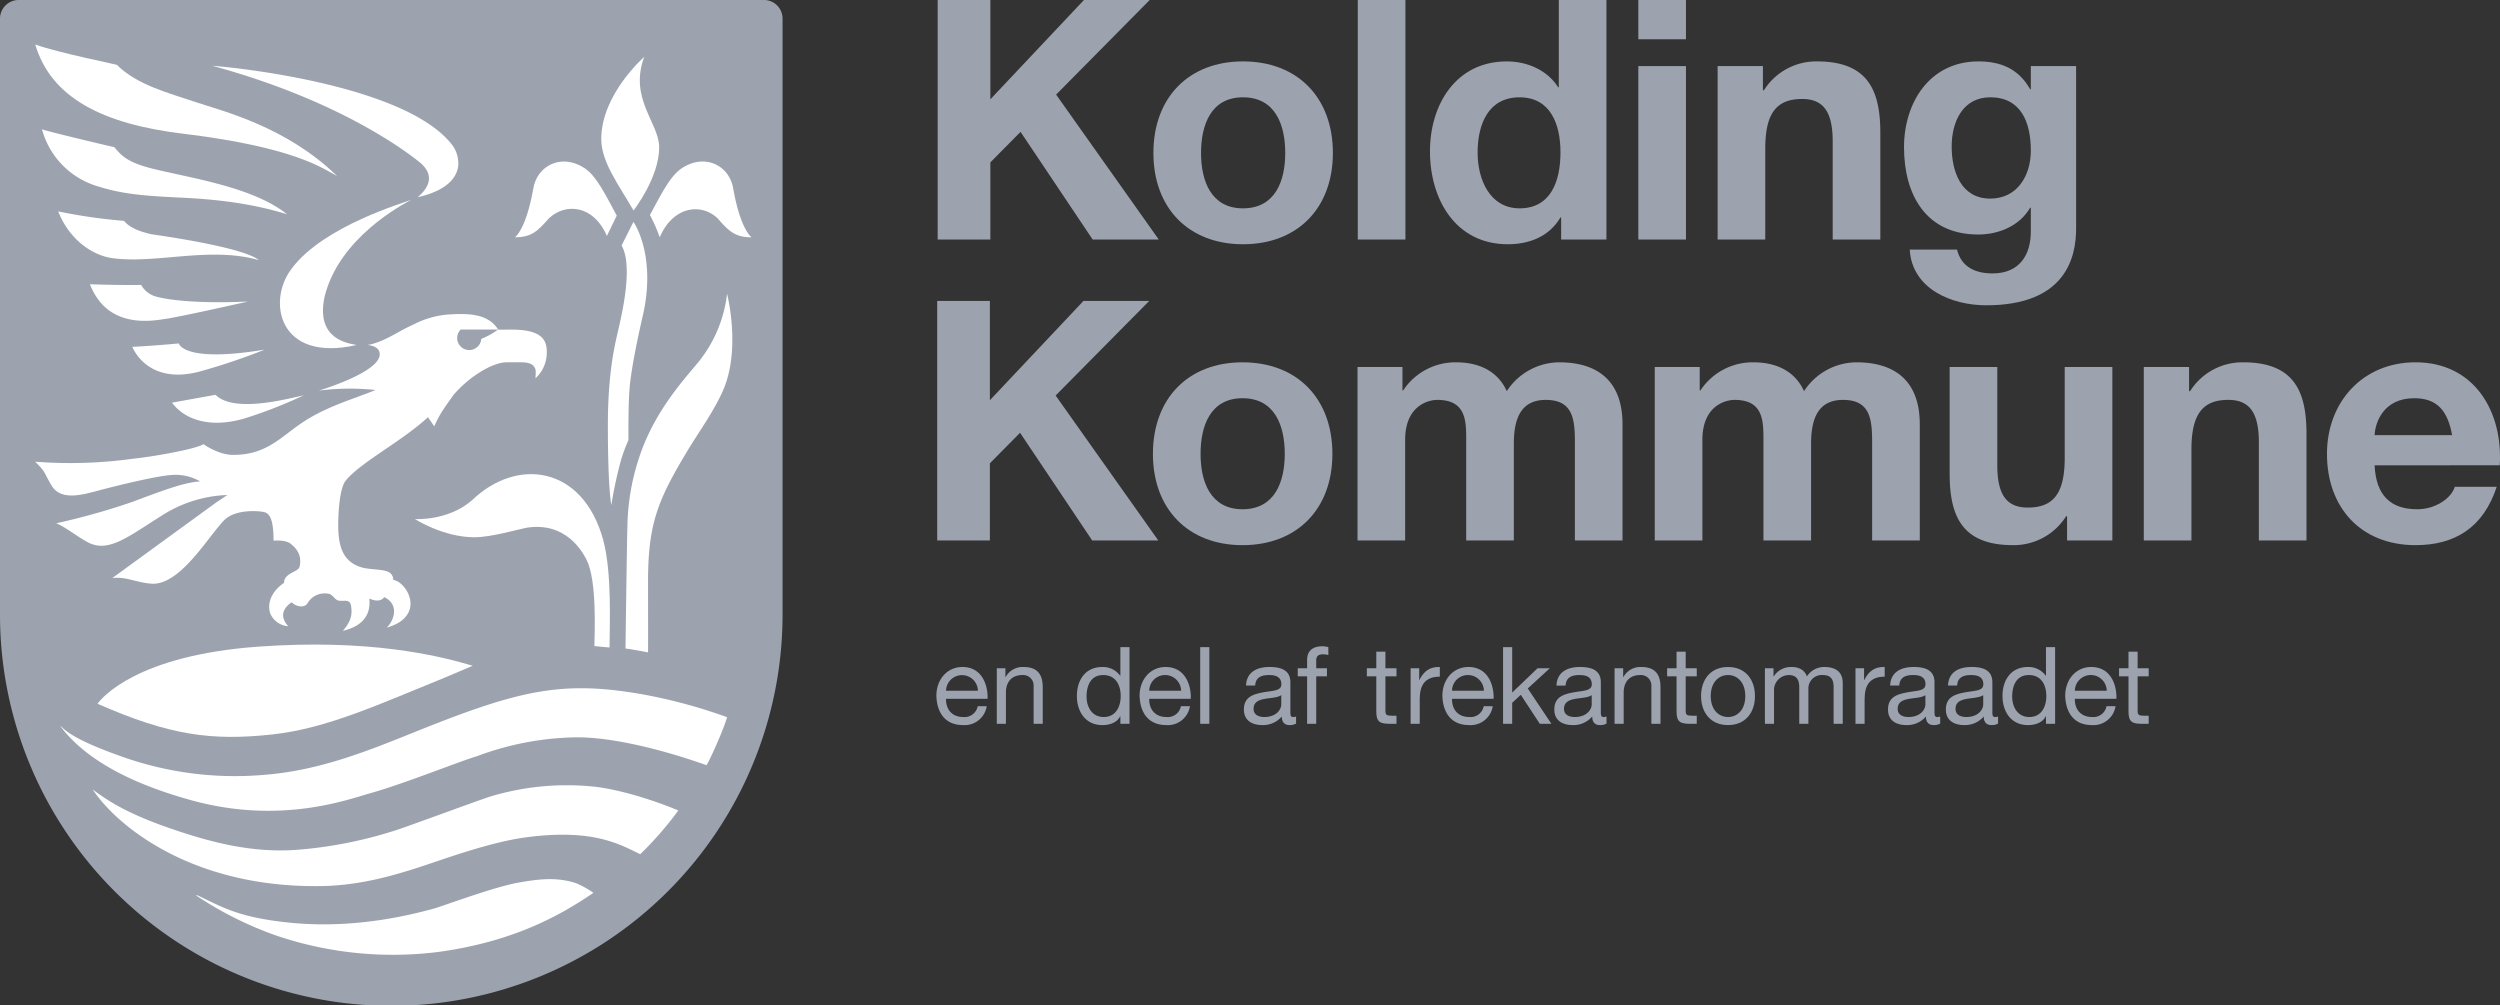 <svg id="Component_1_1" data-name="Component 1 – 1" xmlns="http://www.w3.org/2000/svg" width="652.011" height="262.22" viewBox="0 0 652.011 262.22">
  <rect x="0" y="0" width="652.011" height="262.22" fill="#333333" stroke="none"/>
  <g id="Group_8" data-name="Group 8">
    <g id="Group_5" data-name="Group 5">
      <g id="Group_1" data-name="Group 1">
        <path id="Path_1" data-name="Path 1" d="M244.552,0h13.737V25.9L282.7,0h17.148l-24.41,24.673,26.773,37.8H284.974L266.163,34.388l-7.874,7.962V62.473H244.552Z" fill="#9ca3af"/>
        <path id="Path_2" data-name="Path 2" d="M324.173,16.014c14.261,0,23.448,9.45,23.448,23.886,0,14.349-9.187,23.8-23.448,23.8-14.173,0-23.36-9.449-23.36-23.8C300.813,25.464,310,16.014,324.173,16.014Zm0,38.323c8.487,0,11.023-7.263,11.023-14.437,0-7.262-2.536-14.523-11.023-14.523-8.4,0-10.936,7.261-10.936,14.523C313.237,47.074,315.774,54.337,324.173,54.337Z" fill="#9ca3af"/>
        <path id="Path_3" data-name="Path 3" d="M354.115,0H366.54v62.47H354.115Z" fill="#9ca3af"/>
        <path id="Path_4" data-name="Path 4" d="M407.154,56.7h-.174c-2.888,4.9-7.962,7-13.737,7-13.648,0-20.3-11.724-20.3-24.235,0-12.162,6.738-23.449,20.036-23.449,5.336,0,10.586,2.275,13.386,6.738h.175V0h12.424v62.47H407.154ZM396.306,25.377c-8.137,0-10.937,7-10.937,14.435,0,7.088,3.238,14.525,10.937,14.525,8.223,0,10.674-7.175,10.674-14.612C406.98,32.375,404.355,25.377,396.306,25.377Z" fill="#9ca3af"/>
        <path id="Path_5" data-name="Path 5" d="M439.706,10.24H427.281V0h12.425Zm-12.425,7h12.425V62.473H427.281Z" fill="#9ca3af"/>
        <path id="Path_6" data-name="Path 6" d="M447.966,17.239h11.81v6.3h.263a16.136,16.136,0,0,1,13.824-7.525c13.211,0,16.536,7.437,16.536,18.636V62.473H477.976V36.925c0-7.437-2.188-11.111-7.962-11.111-6.738,0-9.625,3.761-9.625,12.948V62.473H447.966Z" fill="#9ca3af"/>
        <path id="Path_7" data-name="Path 7" d="M541.461,59.586c0,7.437-2.625,20.036-23.448,20.036-8.924,0-19.334-4.2-19.947-14.524H510.4c1.138,4.637,4.9,6.212,9.273,6.212,6.912,0,10.063-4.725,9.975-11.2v-5.95h-.175c-2.713,4.724-8.137,7-13.561,7-13.56,0-19.335-10.323-19.335-22.748,0-11.723,6.737-22.4,19.422-22.4,5.95,0,10.5,2.013,13.474,7.263h.175V17.239h11.811Zm-11.811-20.3c0-7.349-2.537-13.91-10.587-13.91-7,0-10.06,6.124-10.06,12.86,0,6.475,2.45,13.562,10.06,13.562C526.15,51.8,529.65,45.762,529.65,39.287Z" fill="#9ca3af"/>
      </g>
      <g id="Group_2" data-name="Group 2">
        <path id="Path_8" data-name="Path 8" d="M244.427,78.483h13.736v25.9l24.411-25.9h17.148l-24.41,24.672,26.772,37.8H284.849l-18.812-28.085-7.874,7.962v20.123H244.427Z" fill="#9ca3af"/>
        <path id="Path_9" data-name="Path 9" d="M324.047,94.493c14.262,0,23.448,9.45,23.448,23.886,0,14.349-9.186,23.8-23.448,23.8-14.173,0-23.36-9.449-23.36-23.8C300.687,103.943,309.874,94.493,324.047,94.493Zm0,38.323c8.487,0,11.024-7.263,11.024-14.437,0-7.262-2.537-14.523-11.024-14.523-8.4,0-10.936,7.261-10.936,14.523C313.111,125.553,315.649,132.816,324.047,132.816Z" fill="#9ca3af"/>
        <path id="Path_10" data-name="Path 10" d="M354.042,95.718h11.725v6.125h.174a16.34,16.34,0,0,1,13.825-7.35c5.687,0,10.761,2.1,13.211,7.525a16.429,16.429,0,0,1,13.648-7.525c9.625,0,16.536,4.463,16.536,16.187v30.272H410.737V115.317c0-6.037-.524-11.024-7.611-11.024-7,0-8.312,5.775-8.312,11.462v25.2H382.391V115.58c0-5.25.349-11.287-7.525-11.287-2.45,0-8.4,1.575-8.4,10.412v26.247H354.042Z" fill="#9ca3af"/>
        <path id="Path_11" data-name="Path 11" d="M431.566,95.718H443.29v6.125h.175a16.337,16.337,0,0,1,13.823-7.35c5.688,0,10.762,2.1,13.212,7.525a16.43,16.43,0,0,1,13.649-7.525c9.625,0,16.537,4.463,16.537,16.187v30.272H488.261V115.317c0-6.037-.525-11.024-7.612-11.024-7,0-8.312,5.775-8.312,11.462v25.2H459.913V115.58c0-5.25.35-11.287-7.523-11.287-2.45,0-8.4,1.575-8.4,10.412v26.247H431.566Z" fill="#9ca3af"/>
        <path id="Path_12" data-name="Path 12" d="M550.91,140.952H539.1v-6.3h-.262a16.137,16.137,0,0,1-13.825,7.524c-13.21,0-16.535-7.437-16.535-18.636V95.718H520.9v25.548c0,7.437,2.187,11.112,7.962,11.112,6.737,0,9.625-3.762,9.625-12.949V95.718H550.91Z" fill="#9ca3af"/>
        <path id="Path_13" data-name="Path 13" d="M559.11,95.718h11.811v6.3h.263a16.133,16.133,0,0,1,13.823-7.525c13.211,0,16.537,7.437,16.537,18.637v27.822H589.12V115.4c0-7.437-2.188-11.111-7.962-11.111-6.738,0-9.624,3.762-9.624,12.948v23.711H559.11Z" fill="#9ca3af"/>
        <path id="Path_14" data-name="Path 14" d="M619.308,121.354c.35,7.874,4.2,11.462,11.112,11.462,4.986,0,9.01-3.063,9.8-5.863h10.938c-3.5,10.675-10.938,15.224-21.173,15.224-14.262,0-23.1-9.8-23.1-23.8,0-13.561,9.363-23.886,23.1-23.886,15.4,0,22.835,12.95,21.96,26.861Zm20.21-7.874c-1.138-6.3-3.849-9.624-9.886-9.624-7.875,0-10.149,6.124-10.324,9.624Z" fill="#9ca3af"/>
      </g>
      <g id="Group_4" data-name="Group 4">
        <g id="Group_3" data-name="Group 3">
          <path id="Path_15" data-name="Path 15" d="M257.345,184.175a5.836,5.836,0,0,1-6.188,4.928c-4.62,0-6.8-3.192-6.945-7.616,0-4.339,2.856-7.531,6.8-7.531,5.124,0,6.692,4.788,6.551,8.287H246.732c-.083,2.52,1.345,4.76,4.509,4.76a3.488,3.488,0,0,0,3.752-2.828Zm-2.3-4.032a4.159,4.159,0,0,0-8.316,0Z" fill="#9ca3af"/>
          <path id="Path_16" data-name="Path 16" d="M259.971,174.292h2.24v2.3h.056a5.039,5.039,0,0,1,4.7-2.632c3.808,0,4.984,2.184,4.984,5.292v9.519h-2.38v-9.8a2.727,2.727,0,0,0-2.94-2.912c-2.883,0-4.283,1.932-4.283,4.536v8.175h-2.38Z" fill="#9ca3af"/>
          <path id="Path_17" data-name="Path 17" d="M294.578,188.767H292.2v-1.96h-.056c-.784,1.6-2.632,2.3-4.62,2.3-4.452,0-6.664-3.528-6.664-7.616s2.184-7.531,6.608-7.531a5.544,5.544,0,0,1,4.676,2.268h.056v-7.448h2.38ZM287.858,187c3.192,0,4.424-2.744,4.424-5.46,0-2.855-1.288-5.487-4.564-5.487-3.248,0-4.34,2.772-4.34,5.6C283.378,184.371,284.778,187,287.858,187Z" fill="#9ca3af"/>
          <path id="Path_18" data-name="Path 18" d="M310.341,184.175a5.836,5.836,0,0,1-6.188,4.928c-4.62,0-6.8-3.192-6.944-7.616,0-4.339,2.856-7.531,6.8-7.531,5.124,0,6.692,4.788,6.552,8.287H299.729c-.084,2.52,1.344,4.76,4.508,4.76a3.488,3.488,0,0,0,3.752-2.828Zm-2.3-4.032a4.165,4.165,0,0,0-4.172-4.087,4.123,4.123,0,0,0-4.144,4.087Z" fill="#9ca3af"/>
          <path id="Path_19" data-name="Path 19" d="M313.021,168.776H315.4v19.991h-2.379Z" fill="#9ca3af"/>
          <path id="Path_20" data-name="Path 20" d="M338.024,188.711a3.207,3.207,0,0,1-1.708.392c-1.232,0-2.016-.672-2.016-2.24a6.42,6.42,0,0,1-5.1,2.24c-2.632,0-4.788-1.176-4.788-4.06,0-3.276,2.437-3.976,4.9-4.451,2.632-.5,4.873-.336,4.873-2.128,0-2.072-1.708-2.408-3.221-2.408-2.016,0-3.5.616-3.611,2.744h-2.38c.139-3.584,2.912-4.844,6.131-4.844,2.6,0,5.432.588,5.432,3.976v7.447c0,1.12,0,1.624.756,1.624a2.043,2.043,0,0,0,.728-.14Zm-3.864-7.42c-.924.672-2.716.7-4.311.98-1.569.28-2.912.841-2.912,2.6,0,1.568,1.343,2.128,2.8,2.128,3.136,0,4.424-1.96,4.424-3.276Z" fill="#9ca3af"/>
          <path id="Path_21" data-name="Path 21" d="M340.9,176.392H338.46v-2.1H340.9v-2.156c0-2.352,1.4-3.584,4-3.584a5.866,5.866,0,0,1,1.541.224v2.072a4.475,4.475,0,0,0-1.345-.2c-1.148,0-1.82.364-1.82,1.624v2.016h2.8v2.1h-2.8v12.375H340.9Z" fill="#9ca3af"/>
          <path id="Path_22" data-name="Path 22" d="M367.894,174.292h2.239v3.052h.056c1.148-2.324,2.744-3.472,5.32-3.388v2.52c-3.836,0-5.236,2.184-5.236,5.851v6.44h-2.379Z" fill="#9ca3af"/>
          <path id="Path_23" data-name="Path 23" d="M389.313,184.175a5.836,5.836,0,0,1-6.188,4.928c-4.62,0-6.8-3.192-6.944-7.616,0-4.339,2.856-7.531,6.8-7.531,5.124,0,6.693,4.788,6.553,8.287H378.7c-.084,2.52,1.344,4.76,4.508,4.76a3.488,3.488,0,0,0,3.752-2.828Zm-2.3-4.032a4.165,4.165,0,0,0-4.172-4.087,4.123,4.123,0,0,0-4.144,4.087Z" fill="#9ca3af"/>
          <path id="Path_24" data-name="Path 24" d="M392.006,168.776h2.38v11.843l6.608-6.327h3.193l-5.741,5.263,6.161,9.212h-3.025l-4.956-7.56-2.24,2.072v5.488h-2.38Z" fill="#9ca3af"/>
          <path id="Path_25" data-name="Path 25" d="M418.987,188.711a3.21,3.21,0,0,1-1.708.392c-1.232,0-2.016-.672-2.016-2.24a6.42,6.42,0,0,1-5.1,2.24c-2.632,0-4.788-1.176-4.788-4.06,0-3.276,2.437-3.976,4.9-4.451,2.632-.5,4.872-.336,4.872-2.128,0-2.072-1.708-2.408-3.22-2.408-2.016,0-3.5.616-3.612,2.744H405.94c.139-3.584,2.911-4.844,6.131-4.844,2.6,0,5.432.588,5.432,3.976v7.447c0,1.12,0,1.624.756,1.624a2.043,2.043,0,0,0,.728-.14Zm-3.864-7.42c-.924.672-2.716.7-4.311.98-1.569.28-2.913.841-2.913,2.6,0,1.568,1.344,2.128,2.8,2.128,3.136,0,4.424-1.96,4.424-3.276Z" fill="#9ca3af"/>
          <path id="Path_26" data-name="Path 26" d="M421.088,174.292h2.24v2.3h.056a5.039,5.039,0,0,1,4.7-2.632c3.807,0,4.983,2.184,4.983,5.292v9.519h-2.38v-9.8a2.727,2.727,0,0,0-2.939-2.912c-2.884,0-4.284,1.932-4.284,4.536v8.175h-2.38Z" fill="#9ca3af"/>
          <path id="Path_27" data-name="Path 27" d="M439.637,174.292h2.884v2.1h-2.884v8.987c0,1.092.308,1.288,1.792,1.288h1.092v2.1H440.7c-2.464,0-3.444-.5-3.444-3.164v-9.211h-2.464v-2.1h2.464v-4.34h2.38Z" fill="#9ca3af"/>
          <path id="Path_28" data-name="Path 28" d="M450.674,173.956c4.592,0,7.027,3.332,7.027,7.587,0,4.228-2.435,7.56-7.027,7.56s-7.028-3.332-7.028-7.56C443.646,177.288,446.082,173.956,450.674,173.956Zm0,13.047c2.492,0,4.508-1.96,4.508-5.46,0-3.527-2.016-5.487-4.508-5.487s-4.508,1.96-4.508,5.487C446.166,185.043,448.182,187,450.674,187Z" fill="#9ca3af"/>
          <path id="Path_29" data-name="Path 29" d="M460.294,174.292h2.24v2.128h.056a5.336,5.336,0,0,1,4.676-2.464c1.764,0,3.388.7,3.976,2.464a5.356,5.356,0,0,1,4.536-2.464c2.884,0,4.816,1.2,4.816,4.2v10.611h-2.38v-9.491c0-1.792-.476-3.22-2.8-3.22a3.506,3.506,0,0,0-3.78,3.7v9.016h-2.38v-9.491c0-1.876-.588-3.22-2.716-3.22a3.9,3.9,0,0,0-3.864,3.7v9.016h-2.38Z" fill="#9ca3af"/>
          <path id="Path_30" data-name="Path 30" d="M483.918,174.292h2.24v3.052h.055c1.149-2.324,2.745-3.472,5.32-3.388v2.52c-3.835,0-5.236,2.184-5.236,5.851v6.44h-2.379Z" fill="#9ca3af"/>
          <path id="Path_31" data-name="Path 31" d="M506.014,188.711a3.21,3.21,0,0,1-1.708.392c-1.232,0-2.016-.672-2.016-2.24a6.42,6.42,0,0,1-5.1,2.24c-2.632,0-4.788-1.176-4.788-4.06,0-3.276,2.436-3.976,4.9-4.451,2.632-.5,4.872-.336,4.872-2.128,0-2.072-1.708-2.408-3.22-2.408-2.016,0-3.5.616-3.612,2.744h-2.38c.14-3.584,2.912-4.844,6.132-4.844,2.6,0,5.432.588,5.432,3.976v7.447c0,1.12,0,1.624.756,1.624a2.043,2.043,0,0,0,.728-.14Zm-3.864-7.42c-.924.672-2.716.7-4.312.98-1.568.28-2.912.841-2.912,2.6,0,1.568,1.344,2.128,2.8,2.128,3.136,0,4.424-1.96,4.424-3.276Z" fill="#9ca3af"/>
          <path id="Path_32" data-name="Path 32" d="M521.1,188.711a3.21,3.21,0,0,1-1.708.392c-1.232,0-2.017-.672-2.017-2.24a6.418,6.418,0,0,1-5.095,2.24c-2.632,0-4.788-1.176-4.788-4.06,0-3.276,2.436-3.976,4.9-4.451,2.632-.5,4.872-.336,4.872-2.128,0-2.072-1.708-2.408-3.221-2.408-2.015,0-3.5.616-3.611,2.744h-2.38c.14-3.584,2.912-4.844,6.132-4.844,2.6,0,5.432.588,5.432,3.976v7.447c0,1.12,0,1.624.756,1.624a2.044,2.044,0,0,0,.728-.14Zm-3.864-7.42c-.924.672-2.716.7-4.312.98-1.568.28-2.912.841-2.912,2.6,0,1.568,1.344,2.128,2.8,2.128,3.136,0,4.424-1.96,4.424-3.276Z" fill="#9ca3af"/>
          <path id="Path_33" data-name="Path 33" d="M535.984,188.767H533.6v-1.96h-.056c-.784,1.6-2.631,2.3-4.62,2.3-4.452,0-6.664-3.528-6.664-7.616s2.185-7.531,6.609-7.531a5.543,5.543,0,0,1,4.675,2.268h.056v-7.448h2.38ZM529.264,187c3.193,0,4.424-2.744,4.424-5.46,0-2.855-1.288-5.487-4.563-5.487-3.248,0-4.34,2.772-4.34,5.6C524.785,184.371,526.184,187,529.264,187Z" fill="#9ca3af"/>
          <path id="Path_34" data-name="Path 34" d="M551.747,184.175a5.836,5.836,0,0,1-6.187,4.928c-4.62,0-6.8-3.192-6.944-7.616,0-4.339,2.856-7.531,6.8-7.531,5.123,0,6.691,4.788,6.551,8.287H541.136c-.084,2.52,1.344,4.76,4.508,4.76a3.487,3.487,0,0,0,3.751-2.828Zm-2.3-4.032a4.158,4.158,0,0,0-8.315,0Z" fill="#9ca3af"/>
          <path id="Path_35" data-name="Path 35" d="M557.5,174.292h2.883v2.1H557.5v8.987c0,1.092.308,1.288,1.792,1.288h1.091v2.1h-1.819c-2.464,0-3.444-.5-3.444-3.164v-9.211h-2.464v-2.1h2.464v-4.34h2.38Z" fill="#9ca3af"/>
        </g>
      </g>
    </g>
    <path id="Path_36" data-name="Path 36" d="M204.094,4.82A4.85,4.85,0,0,0,199.235,0H4.866A4.872,4.872,0,0,0,0,4.847V160.182a102.047,102.047,0,0,0,204.094.2Z" fill="#9ca3af"/>
    <g id="Group_6" data-name="Group 6">
      <path id="Path_37" data-name="Path 37" d="M15.942,189.441c2.821,3.1,10.848,6.11,15.985,7.935A87.9,87.9,0,0,0,68.7,202.1c14.946-1.1,28.247-6.681,40.138-11.451,26.719-10.714,37.831-13.28,58.98-9.518a136.73,136.73,0,0,1,21.817,5.919c-1.2,4.033-5.186,12.593-5.4,12.513-3.719-1.349-20.841-7.272-33.8-7.272a76.9,76.9,0,0,0-26.081,4.947c-4.453,1.294-18.86,7.142-27.951,9.688-5.864,1.64-23.5,8.236-46.844,1.687-9.921-2.785-25.218-8.146-33.475-18.779C15.784,189.32,15.533,188.991,15.942,189.441Z" fill="#fff"/>
      <path id="Path_38" data-name="Path 38" d="M44.5,216.082c10.457,3.6,21.212,6.429,32.99,5.551a111.971,111.971,0,0,0,26.157-5.236c3.81-1.257,21.714-7.9,24.413-8.714a69.283,69.283,0,0,1,27.233-2.485c9.939,1.228,21.391,6.05,21.612,6.178a88.9,88.9,0,0,1-9.925,11.4c-5.108-2.42-12.087-6.775-29.875-4.387-6.315.845-14.194,3.207-21.542,5.691-8.9,3.006-19.457,6.8-31.629,7.009-34.086.58-53.442-15.915-59.487-24.79-.255-.374-.5-.574.094-.133C28.1,208.793,32.97,212.116,44.5,216.082Z" fill="#fff"/>
      <path id="Path_39" data-name="Path 39" d="M67.412,168.646c28.551-2.043,46.555,2.2,55.877,4.985,0,0-5.7,2.443-7.085,3.007-17.157,6.936-30.935,13.408-45.394,14.932-15.672,1.656-26.485.263-45.376-8.022C26.543,181.966,35.744,170.909,67.412,168.646Z" fill="#fff"/>
      <path id="Path_40" data-name="Path 40" d="M51.679,233.9c-.39-.266-.969-.754.053-.28,5.95,2.748,10.256,5.762,24.6,7.09,17.059,1.584,31.748-2.4,36.481-3.646,2.631-.69,15.876-5.752,22.655-6.919,5.1-.878,9.718-1.47,14.835.217a23.9,23.9,0,0,1,4.463,2.495c-9.088,6.195-21.1,12.7-40.056,15.363a94.906,94.906,0,0,1-42.336-4.107A93.872,93.872,0,0,1,51.679,233.9Z" fill="#fff"/>
    </g>
    <g id="Group_7" data-name="Group 7">
      <path id="Path_41" data-name="Path 41" d="M44.86,105.021c.163-.035,11.213-2.032,11.344-2.055,4.726,4.728,18.083,1.228,23.03.125a120.75,120.75,0,0,1-15.086,5.924C55.067,111.82,48.232,109.566,44.86,105.021Z" fill="#fff"/>
      <path id="Path_42" data-name="Path 42" d="M34.515,90.453c3.225-.126,9.788-.652,12.12-.888,0,0,1.083,5.161,22.421,1.614a167.01,167.01,0,0,1-16.806,5.67C38.3,100.648,34.515,90.453,34.515,90.453Z" fill="#fff"/>
      <path id="Path_43" data-name="Path 43" d="M76.113,70c8.322-11.153,29.684-17.236,31.131-17.886-2.222,1.2-18.824,9.87-22.588,25.257C82.228,88.607,90.9,89.538,93,89.975,72.511,94.667,69.576,78.356,76.113,70Z" fill="#fff"/>
      <path id="Path_44" data-name="Path 44" d="M23.448,74.138c.378.026,9.311.288,13.361.166a6.371,6.371,0,0,0,3.616,2.966c4.6,1.346,14.083,1.865,24.271,1.367,0,0-18.987,4.288-21.863,4.57C29.668,85.523,25.31,78.755,23.448,74.138Z" fill="#fff"/>
      <path id="Path_45" data-name="Path 45" d="M28.772,67.246c-5.23-.964-10.838-5.105-13.593-12.114A141.054,141.054,0,0,0,32.316,57.6c1.385,1.6,3.477,2.64,7.187,3.5,4.422.625,24.152,3.533,28.014,6.746C54.6,64.126,40.19,69.042,28.772,67.246Z" fill="#fff"/>
      <path id="Path_46" data-name="Path 46" d="M46.084,51.485c-8.88-.44-14.4-.906-20.838-2.973a21.276,21.276,0,0,1-14.29-14.79c1.377.541,16.3,4.1,18.864,4.659,1.892,2.219,3.3,4.005,10.461,5.732,10.243,2.464,25.962,4.83,34.584,11.772C63.392,52.307,52.178,51.79,46.084,51.485Z" fill="#fff"/>
      <path id="Path_47" data-name="Path 47" d="M108.938,51.439c4.512-3.844,3.1-6.938.6-9.048C105.8,39.355,88.257,26.1,55.376,17.159c7.705.569,51.046,5.359,62.658,20.785a8.1,8.1,0,0,1,1.474,5.348C119.188,45.757,117.352,49.51,108.938,51.439Z" fill="#fff"/>
      <path id="Path_48" data-name="Path 48" d="M48.184,34.924C26.561,32.384,13.276,25.392,9.2,11.612c5.969,2.139,20.978,5.157,21.275,5.3,5.3,5.293,13.592,7.361,20.752,9.776,6.847,2.31,23.36,6.275,36.7,19.229C84.346,44.029,77,38.443,48.184,34.924Z" fill="#fff"/>
      <path id="Path_49" data-name="Path 49" d="M133.473,85.969c-1.659,0-3.358.008-3.557,0l0-.027c-2.806-4.423-8.371-4.178-13.13-3.908a23.559,23.559,0,0,0-8.971,2.619c-3.673,1.585-6.314,3.708-10.321,4.94a10.2,10.2,0,0,1-1.767.387s2.685.042,3.215,1.8c1.466,4.868-15.16,9.907-15.8,10.1a62.2,62.2,0,0,1,14.78-.161c-5.635,2.363-13,4.289-19.5,8.778-5.588,3.845-9.15,8.142-17.646,8.142-3.839,0-7.7-2.793-7.7-2.793-2.218,1.362-13.5,3.295-18.2,3.771a119.745,119.745,0,0,1-25.7.8c2.864,2.864,1.969,2.266,4.216,6.123s7.137,2.783,11.7,1.551S40.291,124.225,44.5,123.9a12.921,12.921,0,0,1,7.713,1.655c-4.261.255-9.82,2.4-17.653,5.324a178.762,178.762,0,0,1-19.912,5.6c1.987.683,5.539,3.51,8.278,4.959,5.459,2.889,10.8-1.71,19.564-7.155A33.666,33.666,0,0,1,59.306,129.1c-.523.327-1.985,1.327-2.958,1.97L29.3,150.755c3.648-.4,5.856,1.07,10.043,1.459,7.566.708,15.027-12.436,19.162-16.575,2.993-2.989,9.4-2.4,10.558-2.038,1.348.425,2.282,2.089,2.282,7.4,0,0,3.062-.293,4.435.792,2.464,1.938,2.808,3.936,2.35,6.018-.383,1.429-4.051,1.593-4.051,4.192-3.318,2.283-4.405,5.3-3.633,7.909a5.509,5.509,0,0,0,4.731,3.413c-3.023-3.314-.124-5.59.916-6.261.589.822,3.181,1.868,4.148.2a5.134,5.134,0,0,1,4.858-2.484c1.474,0,1.845,1.071,2.717,1.661,1.133.724,3.265-.512,3.67,1.286.592,2.66-.134,4.572-2.068,6.8,6.685-1.579,7.168-5.745,6.9-8.416,2.089.892,3.239.495,3.914-.369,4.367,2.174,2.094,6.672.635,7.938,4.666-1.3,6.284-3.927,6.19-6.441-.116-2.943-2.53-5.729-4.477-5.987a2.521,2.521,0,0,0-.656-1.658c-1.274-1.317-5.263-.876-7.772-1.666-4.956-1.564-5.861-5.782-5.95-10.608,0-3.269.307-9.916,1.944-11.948,3.87-4.79,14.478-10.139,21.471-16.557.194.277,1.356,1.953,1.624,2.376,1.364-2.892,1.746-3.631,5.047-8.193,3.9-4.619,10.067-8.511,13.883-8.511h3.782c2.088,0,2.932.574,3.271,1.057.738.912.447,1.7.447,3.107a9.1,9.1,0,0,0,2.927-6.964C142.6,88.531,141.1,85.969,133.473,85.969Zm-7.955,2.419a3.147,3.147,0,0,1-6.285-.229,3.108,3.108,0,0,1,.687-1.937,1.713,1.713,0,0,1,.195-.273H129.9A20.431,20.431,0,0,1,125.518,88.388Z" fill="#fff"/>
    </g>
    <path id="Path_50" data-name="Path 50" d="M163.138,169.139c0-1.525.4-29.558.483-31.421a60.259,60.259,0,0,1,3.45-19.5c4.1-11.651,11.921-19.906,15.209-23.95a34.652,34.652,0,0,0,7.341-17.638s3.8,14.681-1.239,25.627c-2.463,5.407-6.566,11.1-8.98,15.121-7.821,13-10.39,19.111-10.39,34.342,0,4.4.037,16.607,0,18.441C168.1,169.933,164.079,169.233,163.138,169.139Z" fill="#fff"/>
    <path id="Path_51" data-name="Path 51" d="M155.025,168.489c0-2.786.788-17.085-2.106-22.618-.98-1.871-5.252-9.86-15.571-8.241-1.925.341-9.175,2.489-13.588,2.489-8.187,0-15.542-4.742-15.542-4.742s8.617.563,14.863-4.892c11.728-11.3,28.92-9.049,34.242,10.346,2.33,8.8,1.651,22.087,1.651,28.033C158.486,168.86,156.006,168.6,155.025,168.489Z" fill="#fff"/>
    <path id="Path_52" data-name="Path 52" d="M158.534,110.924c0-13.365,1.764-20.6,2.381-23.443.709-3.258,4.544-17.6,1.2-23.461,0,0,2.9-5.761,3.082-6.156,0,0,5.692,7.9,2.779,22.952-.246,1.278-2.917,12.205-3.722,19.731-.4,4.4-.354,10.966-.354,14.247a39.194,39.194,0,0,0-2.091,5.758,112.956,112.956,0,0,0-2.371,11.166S158.534,127.581,158.534,110.924Z" fill="#fff"/>
    <path id="Path_53" data-name="Path 53" d="M169.5,56.087c2.97-5.473,5.3-10.267,8.432-12.284,6.068-3.909,12.4-.531,13.312,5.5,1.923,10.663,4.728,12.566,4.771,12.585-4.372,0-5.961-1.657-8.879-4.967-4.306-4.039-11.583-3.155-15.078,4.967A38.962,38.962,0,0,0,169.5,56.087Z" fill="#fff"/>
    <path id="Path_54" data-name="Path 54" d="M160.849,56.224c-3.06-5.638-5.335-10.4-8.464-12.421-6.075-3.909-12.4-.531-13.321,5.5-1.918,10.663-4.724,12.566-4.769,12.585,4.374,0,5.964-1.657,8.878-4.967,4.307-4.039,11.614-3.512,15.111,4.609C158.861,60.32,160.1,57.766,160.849,56.224Z" fill="#fff"/>
    <path id="Path_55" data-name="Path 55" d="M156.813,36.251c0-11.657,11.2-21.406,11.2-21.406-4.047,10.877,3.906,17.231,3.906,23.593,0,7.9-6.693,16.464-6.693,16.464C161.344,48.129,156.813,42.278,156.813,36.251Z" fill="#fff"/>
  </g>
  <path id="Path_56" data-name="Path 56" d="M361.324,174.292h2.884v2.1h-2.884v8.987c0,1.092.309,1.288,1.792,1.288h1.092v2.1h-1.819c-2.464,0-3.445-.5-3.445-3.164v-9.211h-2.463v-2.1h2.463v-4.34h2.38Z" fill="#9ca3af"/>
</svg>
